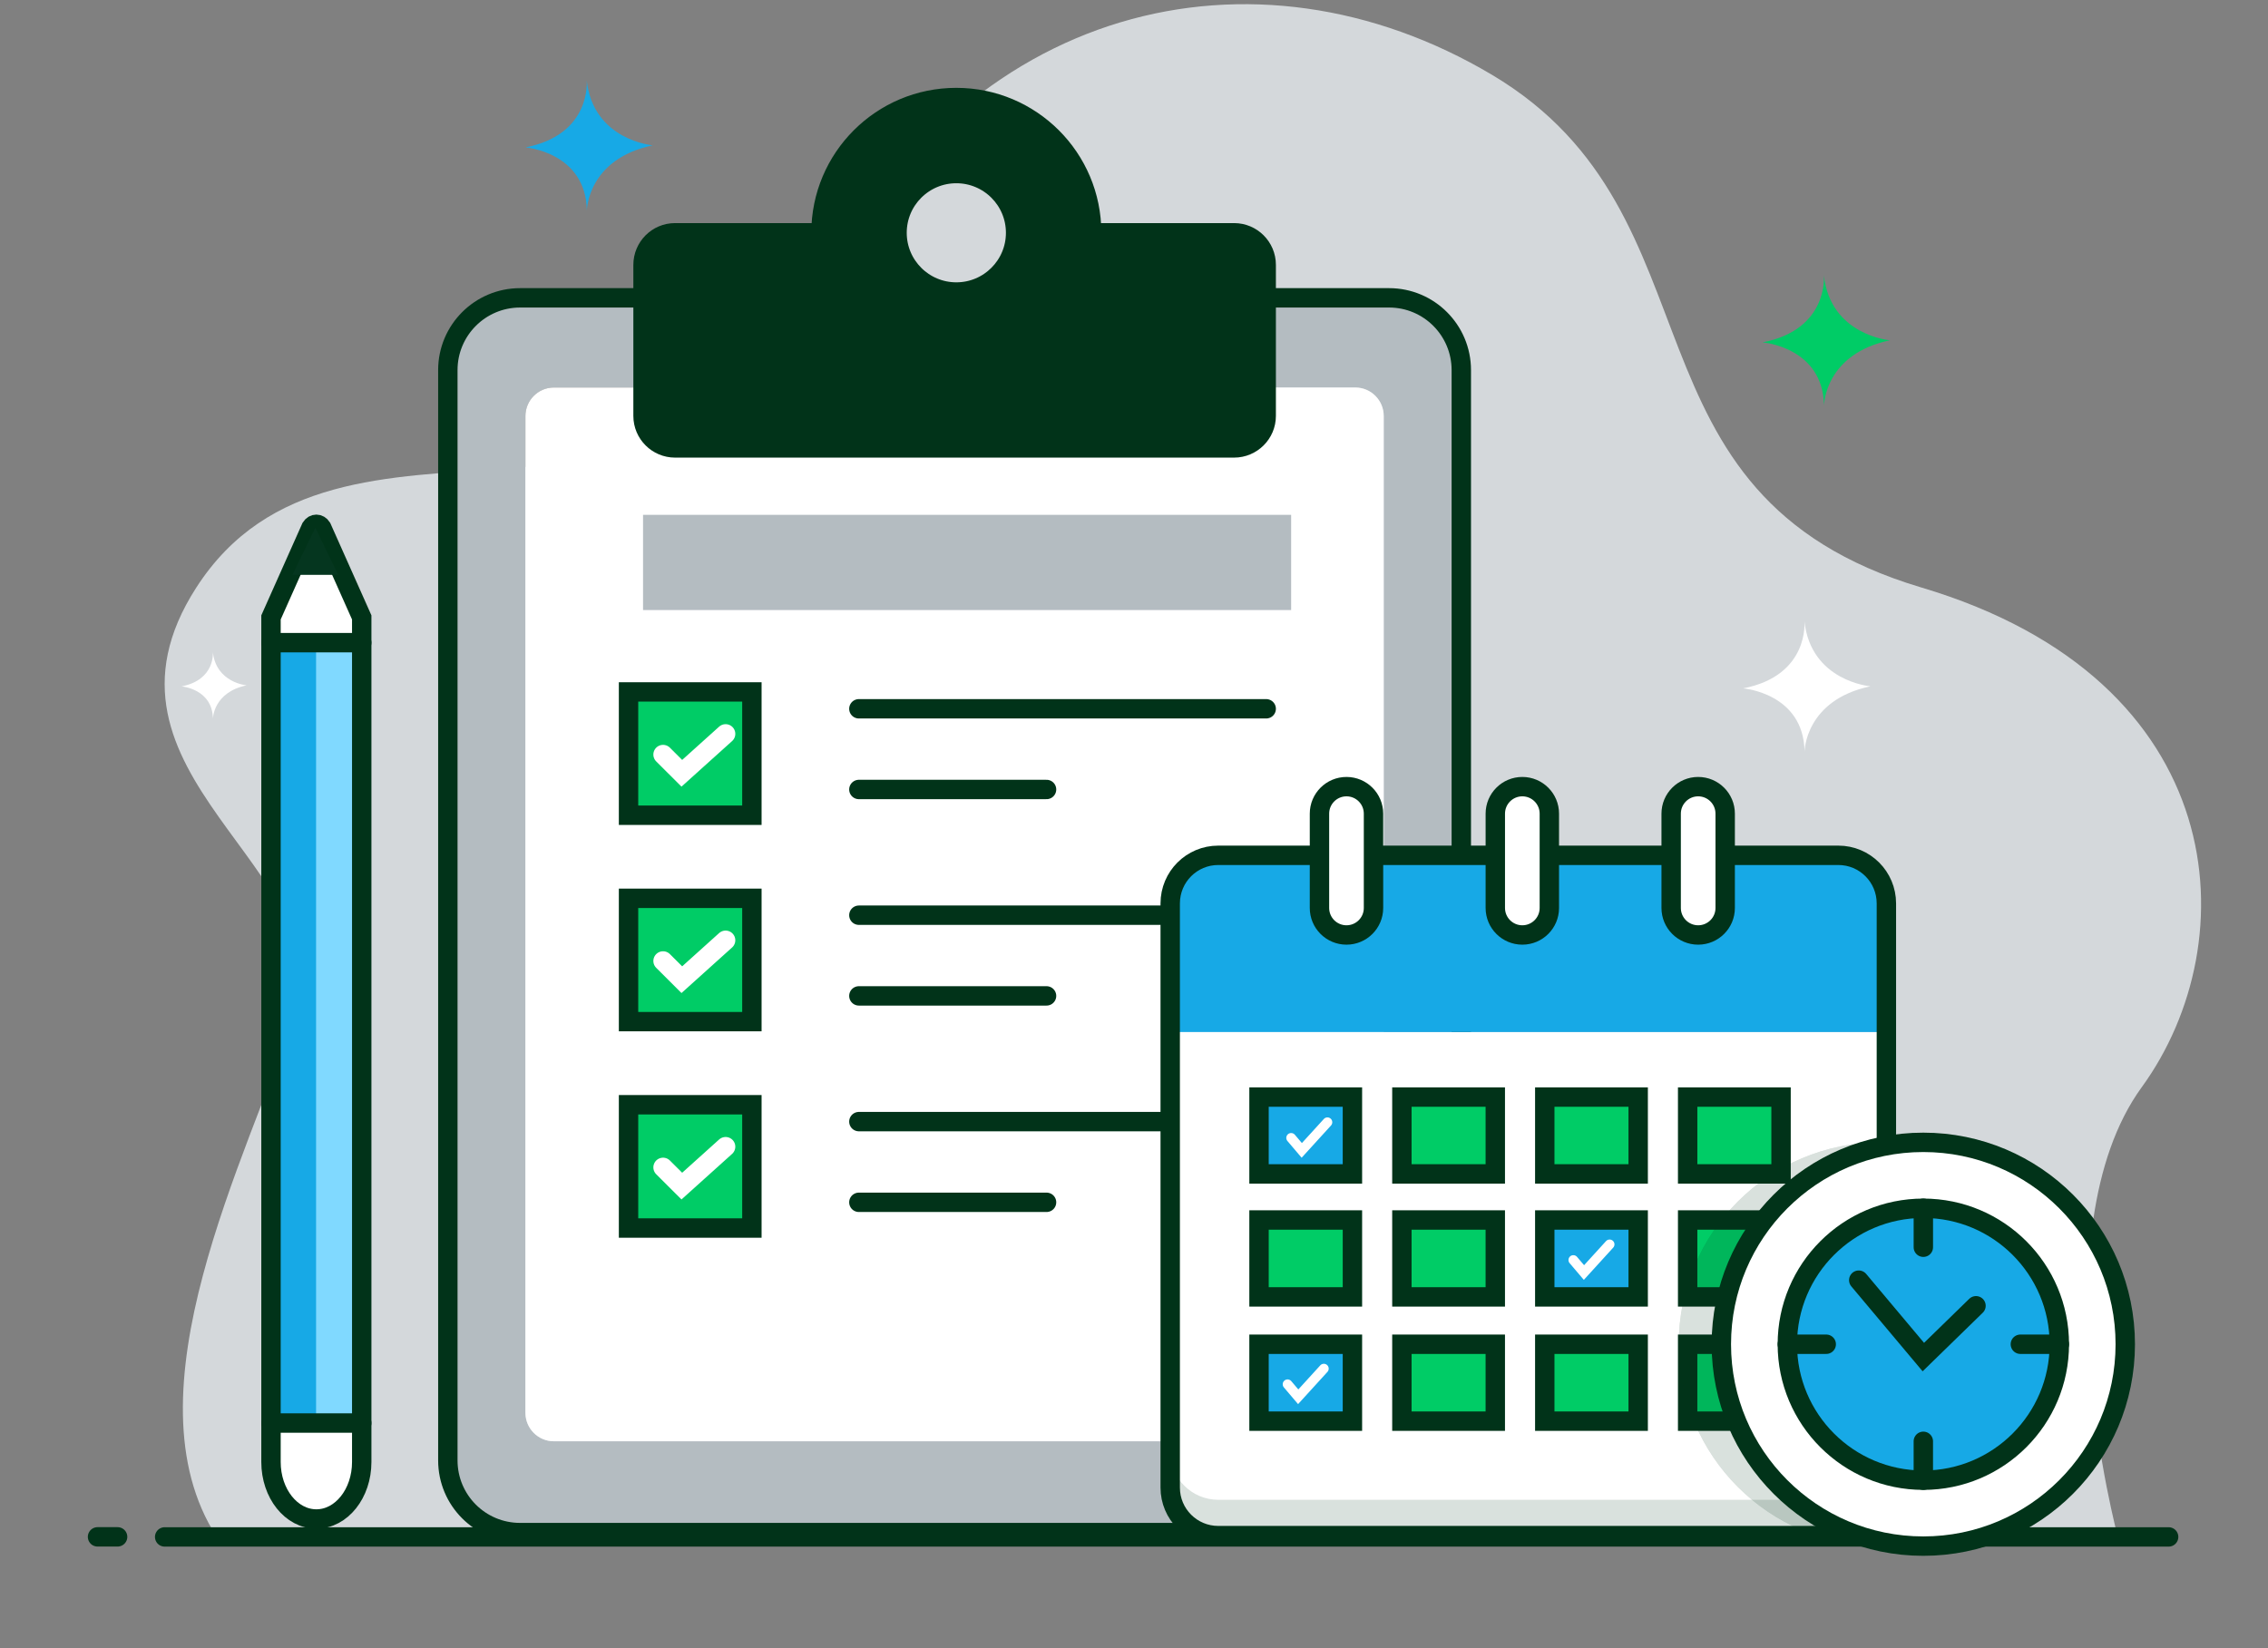 <?xml version="1.0" encoding="UTF-8" standalone="no"?>
<!DOCTYPE svg PUBLIC "-//W3C//DTD SVG 1.1//EN" "http://www.w3.org/Graphics/SVG/1.1/DTD/svg11.dtd">
<svg width="100%" height="100%" viewBox="0 0 399 290" version="1.1" xmlns="http://www.w3.org/2000/svg" xmlns:xlink="http://www.w3.org/1999/xlink" xml:space="preserve" xmlns:serif="http://www.serif.com/" style="fill-rule:evenodd;clip-rule:evenodd;stroke-linecap:round;stroke-miterlimit:10;">
    <rect x="0" y="0" width="399" height="290" fill="#808080" stroke="none"/>
    <g transform="matrix(1,0,0,1,2.142,-9.282)">
        <g transform="matrix(1.706,0,0,1.706,-62.174,-86.041)">
            <g transform="matrix(-1,0.001,0.001,1,96.183,77.582)">
                <path d="M0.477,-13.431C0.477,-13.431 -0.061,-7.83 6.806,-6.51C6.806,-6.51 0.584,-6.023 0.477,-0C0.477,-0 0.422,-5.301 -6.324,-6.711C-6.324,-6.711 -0.18,-7.228 0.477,-13.431" style="fill:rgb(23,169,230);fill-rule:nonzero;"/>
            </g>
            <g transform="matrix(-1,0.001,0.001,1,223.76,97.692)">
                <path d="M0.477,-13.431C0.477,-13.431 -0.061,-7.83 6.806,-6.51C6.806,-6.51 0.584,-6.023 0.477,-0C0.477,-0 0.422,-5.301 -6.324,-6.711C-6.324,-6.711 -0.18,-7.228 0.477,-13.431" style="fill:rgb(0,204,102);fill-rule:nonzero;"/>
            </g>
            <g transform="matrix(1,0,0,1,253.583,49.042)">
                <path d="M0,165.353C0,165.353 -8.443,133.978 2.472,118.964C13.386,103.95 11.879,77.01 -20.241,67.437C-52.362,57.866 -40.064,29.106 -64.534,14.553C-89.004,0 -119.115,7.069 -133.945,37.318C-148.775,67.567 -183.414,44.565 -198.151,67.437C-210.625,86.798 -182.963,96.446 -187.958,111.373C-192.953,126.299 -205.631,150.475 -196.051,165.353L0,165.353Z" style="fill:rgb(212,216,219);fill-rule:nonzero;"/>
            </g>
            <g transform="matrix(-1,0,0,1,45.246,214.395)">
                <path d="M-2.071,0L0,0" style="fill:none;fill-rule:nonzero;stroke:rgb(1,51,25);stroke-width:2px;"/>
            </g>
            <g transform="matrix(1,0,0,1,52.169,214.402)">
                <path d="M0,0L206.653,0" style="fill:none;fill-rule:nonzero;stroke:rgb(1,51,25);stroke-width:2px;"/>
            </g>
            <g transform="matrix(1,0,0,1,177.881,98.956)">
                <path d="M0,102.64L0,-0.17C0,-1.79 -1.31,-3.11 -2.93,-3.11L-85.579,-3.11C-87.199,-3.11 -88.51,-1.79 -88.51,-0.17L-88.51,102.64C-88.51,104.26 -87.199,105.58 -85.579,105.58L-2.93,105.58C-1.31,105.58 0,104.26 0,102.64M8,-4.91L8,107.55C8,111.67 4.671,115 0.551,115L-89.06,115C-93.18,115 -96.51,111.67 -96.51,107.55L-96.51,-4.91C-96.51,-9.02 -93.18,-12.36 -89.06,-12.36L0.551,-12.36C4.671,-12.36 8,-9.02 8,-4.91" style="fill:rgb(180,188,193);fill-rule:nonzero;"/>
            </g>
            <g transform="matrix(1,0,0,1,177.881,201.596)">
                <path d="M0,-102.81L0,0C0,1.62 -1.31,2.94 -2.93,2.94L-85.579,2.94C-87.199,2.94 -88.51,1.62 -88.51,0L-88.51,-102.81C-88.51,-104.43 -87.199,-105.75 -85.579,-105.75L-2.93,-105.75C-1.31,-105.75 0,-104.43 0,-102.81" style="fill:white;fill-rule:nonzero;"/>
            </g>
            <g transform="matrix(1,0,0,1,178.432,86.596)">
                <path d="M0,127.36L-89.61,127.36C-93.73,127.36 -97.061,124.03 -97.061,119.91L-97.061,7.45C-97.061,3.34 -93.73,0 -89.61,0L0,0C4.12,0 7.449,3.34 7.449,7.45L7.449,119.91C7.449,124.03 4.12,127.36 0,127.36Z" style="fill:none;fill-rule:nonzero;stroke:rgb(1,51,25);stroke-width:2px;"/>
            </g>
            <g transform="matrix(1,0,0,1,139.921,88.126)">
                <path d="M0,-8.24C0,-11.62 -2.739,-14.35 -6.119,-14.35C-9.489,-14.35 -12.229,-11.62 -12.229,-8.24C-12.229,-4.86 -9.489,-2.13 -6.119,-2.13C-2.739,-2.13 0,-4.86 0,-8.24M25.841,-4.93L25.841,10.65C25.841,12.47 24.351,13.95 22.53,13.95L-35.119,13.95C-36.939,13.95 -38.42,12.47 -38.42,10.65L-38.42,-4.93C-38.42,-6.76 -36.939,-8.24 -35.119,-8.24L-20.069,-8.24C-20.069,-15.95 -13.819,-22.19 -6.119,-22.19C1.591,-22.19 7.841,-15.95 7.841,-8.24L22.53,-8.24C24.351,-8.24 25.841,-6.76 25.841,-4.93" style="fill:rgb(1,51,25);fill-rule:nonzero;"/>
            </g>
            <g transform="matrix(1,0,0,1,165.762,84.816)">
                <path d="M0,-1.62L0,13.96C0,15.78 -1.49,17.26 -3.311,17.26L-60.96,17.26C-62.78,17.26 -64.261,15.78 -64.261,13.96L-64.261,-1.62C-64.261,-3.45 -62.78,-4.93 -60.96,-4.93L-45.91,-4.93C-45.91,-12.64 -39.66,-18.88 -31.96,-18.88C-24.25,-18.88 -18,-12.64 -18,-4.93L-3.311,-4.93C-1.49,-4.93 0,-3.45 0,-1.62Z" style="fill:none;fill-rule:nonzero;stroke:rgb(1,51,25);stroke-width:2px;"/>
            </g>
            <g transform="matrix(0,-1,-1,0,133.807,73.772)">
                <ellipse cx="-6.114" cy="0" rx="6.11" ry="6.114" style="fill:none;stroke:rgb(1,51,25);stroke-width:2px;"/>
            </g>
            <g transform="matrix(-1,0,0,1,212.73,0.626)">
                <rect x="100.005" y="126.616" width="12.72" height="12.72" style="fill:rgb(0,204,102);"/>
            </g>
            <g transform="matrix(-1,0,0,1,212.73,43.206)">
                <rect x="100.005" y="105.326" width="12.72" height="12.72" style="fill:rgb(0,204,102);"/>
            </g>
            <g transform="matrix(-1,0,0,1,212.73,85.788)">
                <rect x="100.005" y="84.035" width="12.72" height="12.72" style="fill:rgb(0,204,102);"/>
            </g>
            <g transform="matrix(-1,0,0,1,212.73,0.626)">
                <rect x="100.005" y="126.616" width="12.72" height="12.72" style="fill:none;stroke:rgb(1,51,25);stroke-width:2px;"/>
            </g>
            <g transform="matrix(1,0,0,1,123.757,128.984)">
                <path d="M0,0L42.005,0" style="fill:none;fill-rule:nonzero;stroke:rgb(1,51,25);stroke-width:2px;"/>
            </g>
            <g transform="matrix(1,0,0,1,123.757,137.306)">
                <path d="M0,0L19.354,0" style="fill:none;fill-rule:nonzero;stroke:rgb(1,51,25);stroke-width:2px;"/>
            </g>
            <g transform="matrix(-1,0,0,1,212.73,43.206)">
                <rect x="100.005" y="105.326" width="12.72" height="12.72" style="fill:none;stroke:rgb(1,51,25);stroke-width:2px;"/>
            </g>
            <g transform="matrix(1,0,0,1,123.757,150.274)">
                <path d="M0,0L42.005,0" style="fill:none;fill-rule:nonzero;stroke:rgb(1,51,25);stroke-width:2px;"/>
            </g>
            <g transform="matrix(1,0,0,1,123.757,158.597)">
                <path d="M0,0L19.354,0" style="fill:none;fill-rule:nonzero;stroke:rgb(1,51,25);stroke-width:2px;"/>
            </g>
            <g transform="matrix(-1,0,0,1,212.73,85.788)">
                <rect x="100.005" y="84.035" width="12.72" height="12.72" style="fill:none;stroke:rgb(1,51,25);stroke-width:2px;"/>
            </g>
            <g transform="matrix(1,0,0,1,123.757,171.565)">
                <path d="M0,0L42.005,0" style="fill:none;fill-rule:nonzero;stroke:rgb(1,51,25);stroke-width:2px;"/>
            </g>
            <g transform="matrix(1,0,0,1,123.757,179.888)">
                <path d="M0,0L19.354,0" style="fill:none;fill-rule:nonzero;stroke:rgb(1,51,25);stroke-width:2px;"/>
            </g>
            <g transform="matrix(1,0,0,1,103.564,133.501)">
                <path d="M0,0.203L1.936,2.134L6.451,-1.931" style="fill:none;fill-rule:nonzero;stroke:white;stroke-width:2px;"/>
            </g>
            <g transform="matrix(1,0,0,1,103.564,154.791)">
                <path d="M0,0.203L1.936,2.134L6.451,-1.931" style="fill:none;fill-rule:nonzero;stroke:white;stroke-width:2px;"/>
            </g>
            <g transform="matrix(1,0,0,1,103.564,176.082)">
                <path d="M0,0.203L1.936,2.134L6.451,-1.931" style="fill:none;fill-rule:nonzero;stroke:white;stroke-width:2px;"/>
            </g>
            <g transform="matrix(1,0,0,1,0,110.013)">
                <path d="M174.653,59.021L165.021,59.021L165.021,66.948L174.653,66.948L174.653,59.021ZM174.653,71.698L165.021,71.698L165.021,79.632L174.653,79.632L174.653,71.698ZM174.653,84.515L165.021,84.515L165.021,92.449L174.653,92.449L174.653,84.515ZM189.386,59.021L179.754,59.021L179.754,66.948L189.386,66.948L189.386,59.021ZM189.386,71.698L179.754,71.698L179.754,79.632L189.386,79.632L189.386,71.698ZM189.386,84.515L179.754,84.515L179.754,92.449L189.386,92.449L189.386,84.515ZM204.121,59.021L194.488,59.021L194.488,66.948L204.121,66.948L204.121,59.021ZM204.121,71.698L194.488,71.698L194.488,79.632L204.121,79.632L204.121,71.698ZM204.121,84.515L194.488,84.515L194.488,92.449L204.121,92.449L204.121,84.515ZM218.854,59.021L209.222,59.021L209.222,66.948L218.854,66.948L218.854,59.021ZM218.854,71.698L209.222,71.698L209.222,79.632L218.854,79.632L218.854,71.698ZM218.854,84.515L209.222,84.515L209.222,92.449L218.854,92.449L218.854,84.515ZM229.716,52.31L229.716,99.299C229.716,102.037 227.499,104.255 224.761,104.255L160.819,104.255C158.082,104.255 155.864,102.037 155.864,99.299L155.864,52.31L229.716,52.31Z" style="fill:white;fill-rule:nonzero;"/>
            </g>
            <g opacity="0.15">
                <g transform="matrix(1,0,0,1,229.716,214.268)">
                    <path d="M0,-8.652L0,-4.956C0,-2.218 -2.218,0 -4.955,0L-68.897,0C-71.635,0 -73.853,-2.218 -73.853,-4.956L-73.853,-8.652C-73.853,-5.914 -71.635,-3.696 -68.897,-3.696L-4.955,-3.696C-2.218,-3.696 0,-5.914 0,-8.652" style="fill:rgb(1,51,25);fill-rule:nonzero;"/>
                </g>
            </g>
            <g transform="matrix(1,0,0,1,229.716,157.36)">
                <path d="M0,-8.3L0,4.963L-73.853,4.963L-73.853,-8.3C-73.853,-11.045 -71.635,-13.263 -68.897,-13.263L-4.955,-13.263C-2.218,-13.263 0,-11.045 0,-8.3" style="fill:rgb(23,169,230);fill-rule:nonzero;"/>
            </g>
            <g transform="matrix(-1,0,0,1,428.076,130.412)">
                <rect x="209.222" y="64.116" width="9.632" height="7.934" style="fill:rgb(0,204,102);"/>
            </g>
            <g transform="matrix(-1,0,0,1,428.076,104.778)">
                <rect x="209.222" y="76.933" width="9.632" height="7.934" style="fill:rgb(0,204,102);"/>
            </g>
            <g transform="matrix(-1,0,0,1,428.076,79.417)">
                <rect x="209.222" y="89.617" width="9.632" height="7.927" style="fill:rgb(0,204,102);"/>
            </g>
            <g transform="matrix(-1,0,0,1,398.609,130.412)">
                <rect x="194.488" y="64.116" width="9.633" height="7.934" style="fill:rgb(0,204,102);"/>
            </g>
            <g transform="matrix(-1,0,0,1,398.609,104.778)">
                <rect x="194.488" y="76.933" width="9.633" height="7.934" style="fill:rgb(23,169,230);"/>
            </g>
            <g transform="matrix(-1,0,0,1,398.609,79.417)">
                <rect x="194.488" y="89.617" width="9.633" height="7.927" style="fill:rgb(0,204,102);"/>
            </g>
            <g transform="matrix(-1,0,0,1,369.14,130.412)">
                <rect x="179.754" y="64.116" width="9.632" height="7.934" style="fill:rgb(0,204,102);"/>
            </g>
            <g transform="matrix(-1,0,0,1,369.14,104.778)">
                <rect x="179.754" y="76.933" width="9.632" height="7.934" style="fill:rgb(0,204,102);"/>
            </g>
            <g transform="matrix(-1,0,0,1,369.14,79.417)">
                <rect x="179.754" y="89.617" width="9.632" height="7.927" style="fill:rgb(0,204,102);"/>
            </g>
            <g transform="matrix(-1,0,0,1,339.674,130.412)">
                <rect x="165.021" y="64.116" width="9.632" height="7.934" style="fill:rgb(23,169,230);"/>
            </g>
            <g transform="matrix(-1,0,0,1,339.674,104.778)">
                <rect x="165.021" y="76.933" width="9.632" height="7.934" style="fill:rgb(0,204,102);"/>
            </g>
            <g transform="matrix(-1,0,0,1,339.674,79.417)">
                <rect x="165.021" y="89.617" width="9.632" height="7.927" style="fill:rgb(23,169,230);"/>
            </g>
            <g transform="matrix(1,0,0,1,229.716,196.042)">
                <path d="M0,-46.982L0,13.271C0,16.009 -2.218,18.226 -4.955,18.226L-68.897,18.226C-71.635,18.226 -73.853,16.009 -73.853,13.271L-73.853,-46.982C-73.853,-49.727 -71.635,-51.945 -68.897,-51.945L-4.955,-51.945C-2.218,-51.945 0,-49.727 0,-46.982Z" style="fill:none;fill-rule:nonzero;stroke:rgb(1,51,25);stroke-width:2px;"/>
            </g>
            <g transform="matrix(-1,0,0,1,339.674,104.778)">
                <rect x="165.021" y="76.933" width="9.632" height="7.934" style="fill:none;stroke:rgb(1,51,25);stroke-width:2px;"/>
            </g>
            <g transform="matrix(-1,0,0,1,369.14,104.778)">
                <rect x="179.754" y="76.933" width="9.632" height="7.934" style="fill:none;stroke:rgb(1,51,25);stroke-width:2px;"/>
            </g>
            <g transform="matrix(-1,0,0,1,398.609,104.778)">
                <rect x="194.488" y="76.933" width="9.633" height="7.934" style="fill:none;stroke:rgb(1,51,25);stroke-width:2px;"/>
            </g>
            <g transform="matrix(-1,0,0,1,428.076,104.778)">
                <rect x="209.222" y="76.933" width="9.632" height="7.934" style="fill:none;stroke:rgb(1,51,25);stroke-width:2px;"/>
            </g>
            <g transform="matrix(-1,0,0,1,339.674,79.417)">
                <rect x="165.021" y="89.617" width="9.632" height="7.927" style="fill:none;stroke:rgb(1,51,25);stroke-width:2px;"/>
            </g>
            <g transform="matrix(-1,0,0,1,369.14,79.417)">
                <rect x="179.754" y="89.617" width="9.632" height="7.927" style="fill:none;stroke:rgb(1,51,25);stroke-width:2px;"/>
            </g>
            <g transform="matrix(-1,0,0,1,398.609,79.417)">
                <rect x="194.488" y="89.617" width="9.633" height="7.927" style="fill:none;stroke:rgb(1,51,25);stroke-width:2px;"/>
            </g>
            <g transform="matrix(-1,0,0,1,428.076,79.417)">
                <rect x="209.222" y="89.617" width="9.632" height="7.927" style="fill:none;stroke:rgb(1,51,25);stroke-width:2px;"/>
            </g>
            <g transform="matrix(-1,0,0,1,339.674,130.412)">
                <rect x="165.021" y="64.116" width="9.632" height="7.934" style="fill:none;stroke:rgb(1,51,25);stroke-width:2px;"/>
            </g>
            <g transform="matrix(-1,0,0,1,369.14,130.412)">
                <rect x="179.754" y="64.116" width="9.632" height="7.934" style="fill:none;stroke:rgb(1,51,25);stroke-width:2px;"/>
            </g>
            <g transform="matrix(-1,0,0,1,398.609,130.412)">
                <rect x="194.488" y="64.116" width="9.633" height="7.934" style="fill:none;stroke:rgb(1,51,25);stroke-width:2px;"/>
            </g>
            <g transform="matrix(-1,0,0,1,428.076,130.412)">
                <rect x="209.222" y="64.116" width="9.632" height="7.934" style="fill:none;stroke:rgb(1,51,25);stroke-width:2px;"/>
            </g>
            <g transform="matrix(1,0,0,1,174.041,137.014)">
                <path d="M0,15.3C-1.539,15.3 -2.786,14.053 -2.786,12.514L-2.786,2.786C-2.786,1.248 -1.539,0 0,0C1.539,0 2.786,1.248 2.786,2.786L2.786,12.514C2.786,14.053 1.539,15.3 0,15.3" style="fill:white;fill-rule:nonzero;"/>
            </g>
            <g transform="matrix(1,0,0,1,192.174,137.014)">
                <path d="M0,15.3C-1.538,15.3 -2.786,14.053 -2.786,12.514L-2.786,2.786C-2.786,1.248 -1.538,0 0,0C1.539,0 2.786,1.248 2.786,2.786L2.786,12.514C2.786,14.053 1.539,15.3 0,15.3" style="fill:white;fill-rule:nonzero;"/>
            </g>
            <g transform="matrix(1,0,0,1,210.307,137.014)">
                <path d="M0,15.3C-1.538,15.3 -2.785,14.053 -2.785,12.514L-2.785,2.786C-2.785,1.248 -1.538,0 0,0C1.539,0 2.786,1.248 2.786,2.786L2.786,12.514C2.786,14.053 1.539,15.3 0,15.3" style="fill:white;fill-rule:nonzero;"/>
            </g>
            <g transform="matrix(1,0,0,1,174.041,137.014)">
                <path d="M0,15.3C-1.539,15.3 -2.786,14.053 -2.786,12.514L-2.786,2.786C-2.786,1.248 -1.539,0 0,0C1.539,0 2.786,1.248 2.786,2.786L2.786,12.514C2.786,14.053 1.539,15.3 0,15.3Z" style="fill:none;fill-rule:nonzero;stroke:rgb(1,51,25);stroke-width:2px;"/>
            </g>
            <g transform="matrix(1,0,0,1,192.174,137.014)">
                <path d="M0,15.3C-1.538,15.3 -2.786,14.053 -2.786,12.514L-2.786,2.786C-2.786,1.248 -1.538,0 0,0C1.539,0 2.786,1.248 2.786,2.786L2.786,12.514C2.786,14.053 1.539,15.3 0,15.3Z" style="fill:none;fill-rule:nonzero;stroke:rgb(1,51,25);stroke-width:2px;"/>
            </g>
            <g transform="matrix(1,0,0,1,210.307,137.014)">
                <path d="M0,15.3C-1.538,15.3 -2.785,14.053 -2.785,12.514L-2.785,2.786C-2.785,1.248 -1.538,0 0,0C1.539,0 2.786,1.248 2.786,2.786L2.786,12.514C2.786,14.053 1.539,15.3 0,15.3Z" style="fill:none;fill-rule:nonzero;stroke:rgb(1,51,25);stroke-width:2px;"/>
            </g>
            <g opacity="0.15">
                <g transform="matrix(0,-1,-1,0,229.135,180.503)">
                    <path d="M-14.024,-14.024C-21.775,-14.024 -28.048,-7.744 -28.048,-0.001C-28.048,7.751 -21.775,14.024 -14.024,14.024C-6.28,14.024 -0,7.751 -0,-0.001C-0,-7.744 -6.28,-14.024 -14.024,-14.024" style="fill:rgb(1,51,25);fill-rule:nonzero;"/>
                </g>
                <g transform="matrix(1,0,0,1,229.135,180.504)">
                    <path d="M0,28.047C7.744,28.047 14.023,21.775 14.023,14.024C14.023,6.279 7.744,-0 0,-0C-7.751,-0 -14.024,6.279 -14.024,14.024C-14.024,21.775 -7.751,28.047 0,28.047M0,-6.8C11.498,-6.8 20.823,2.525 20.823,14.024C20.823,25.529 11.498,34.847 0,34.847C-11.506,34.847 -20.831,25.529 -20.831,14.024C-20.831,2.525 -11.506,-6.8 0,-6.8" style="fill:rgb(1,51,25);fill-rule:nonzero;"/>
                </g>
                <g transform="matrix(0,-1,-1,0,229.135,180.503)">
                    <path d="M-14.024,-14.024C-21.775,-14.024 -28.048,-7.744 -28.048,-0.001C-28.048,7.751 -21.775,14.024 -14.024,14.024C-6.28,14.024 -0,7.751 -0,-0.001C-0,-7.744 -6.28,-14.024 -14.024,-14.024" style="fill:rgb(1,51,25);fill-rule:nonzero;"/>
                </g>
                <g transform="matrix(0,-1,-1,0,229.132,173.7)">
                    <path d="M-20.828,-20.826C-32.334,-20.826 -41.651,-11.501 -41.651,-0.003C-41.651,11.503 -32.334,20.828 -20.828,20.828C-9.329,20.828 -0.003,11.503 -0.003,-0.003C-0.003,-11.501 -9.329,-20.826 -20.828,-20.826" style="fill:rgb(1,51,25);fill-rule:nonzero;"/>
                </g>
                <g transform="matrix(1,0,0,1,222.474,195.852)">
                    <path d="M0,-7.934L6.661,0L12.092,-5.292" style="fill:rgb(1,51,25);fill-rule:nonzero;"/>
                </g>
            </g>
            <g transform="matrix(0,-1,-1,0,233.527,180.503)">
                <path d="M-14.024,-14.024C-21.775,-14.024 -28.048,-7.744 -28.048,-0.001C-28.048,7.751 -21.775,14.024 -14.024,14.024C-6.28,14.024 -0,7.751 -0,-0.001C-0,-7.744 -6.28,-14.024 -14.024,-14.024" style="fill:rgb(23,169,230);fill-rule:nonzero;"/>
            </g>
            <g transform="matrix(1,0,0,1,233.527,180.504)">
                <path d="M0,28.047C7.744,28.047 14.023,21.775 14.023,14.024C14.023,6.279 7.744,-0 0,-0C-7.751,-0 -14.024,6.279 -14.024,14.024C-14.024,21.775 -7.751,28.047 0,28.047M0,-6.8C11.498,-6.8 20.823,2.525 20.823,14.024C20.823,25.529 11.498,34.847 0,34.847C-11.506,34.847 -20.831,25.529 -20.831,14.024C-20.831,2.525 -11.506,-6.8 0,-6.8" style="fill:white;fill-rule:nonzero;"/>
            </g>
            <g transform="matrix(0,-1,-1,0,233.527,180.503)">
                <ellipse cx="-14.024" cy="0" rx="14.024" ry="14.024" style="fill:none;stroke:rgb(1,51,25);stroke-width:2px;"/>
            </g>
            <g transform="matrix(0,-1,-1,0,233.524,173.7)">
                <ellipse cx="-20.827" cy="0.001" rx="20.824" ry="20.827" style="fill:none;stroke:rgb(1,51,25);stroke-width:2px;"/>
            </g>
            <g transform="matrix(0,1,1,0,235.536,182.513)">
                <path d="M-2.009,-2.009L2.009,-2.009" style="fill:none;fill-rule:nonzero;stroke:rgb(1,51,25);stroke-width:2px;"/>
            </g>
            <g transform="matrix(0,1,1,0,235.532,206.546)">
                <path d="M-2.006,-2.006L2.006,-2.006" style="fill:none;fill-rule:nonzero;stroke:rgb(1,51,25);stroke-width:2px;"/>
            </g>
            <g transform="matrix(-1,0,0,1,243.532,194.528)">
                <path d="M-4.018,0L0,0" style="fill:none;fill-rule:nonzero;stroke:rgb(1,51,25);stroke-width:2px;"/>
            </g>
            <g transform="matrix(-1,0,0,1,219.502,194.528)">
                <path d="M-4.012,0L0,0" style="fill:none;fill-rule:nonzero;stroke:rgb(1,51,25);stroke-width:2px;"/>
            </g>
            <g transform="matrix(1,0,0,1,226.866,195.852)">
                <path d="M0,-7.934L6.661,0L12.092,-5.292" style="fill:none;fill-rule:nonzero;stroke:rgb(1,51,25);stroke-width:2px;"/>
            </g>
            <g transform="matrix(1,0,0,1,168.333,172.92)">
                <path d="M0,0.322L1.097,1.613L3.742,-1.291" style="fill:none;fill-rule:nonzero;stroke:white;stroke-width:1px;"/>
            </g>
            <g transform="matrix(1,0,0,1,197.433,185.518)">
                <path d="M0,0.322L1.097,1.613L3.742,-1.291" style="fill:none;fill-rule:nonzero;stroke:white;stroke-width:1px;"/>
            </g>
            <g transform="matrix(1,0,0,1,167.965,198.334)">
                <path d="M0,0.322L1.097,1.613L3.742,-1.291" style="fill:none;fill-rule:nonzero;stroke:white;stroke-width:1px;"/>
            </g>
            <g transform="matrix(-1,0,0,1,269.834,-38.8)">
                <rect x="101.501" y="147.778" width="66.832" height="9.822" style="fill:rgb(180,188,193);"/>
            </g>
            <g transform="matrix(1,0,0,1,71.174,111.436)">
                <path d="M0,99.805C0.264,99.509 0.521,99.204 0.756,98.87C0.811,98.792 0.863,98.712 0.915,98.632C0.917,98.628 0.915,98.631 0.918,98.626C0.94,98.585 0.965,98.545 0.987,98.504C1.094,98.311 1.188,98.109 1.272,97.9C1.283,97.873 1.304,97.86 1.316,97.836L1.316,8.282C1.316,8.176 1.284,8.073 1.225,7.977L-2.451,-0.579C-2.918,-1.312 -3.805,-1.312 -4.271,-0.579L-7.947,7.977C-8.008,8.073 -8.039,8.176 -8.039,8.282L-8.039,97.45C-7.825,97.507 -7.626,97.666 -7.506,97.9C-7.307,98.286 -7.114,98.677 -6.914,99.061C-6.815,99.249 -6.715,99.436 -6.611,99.619C-6.564,99.701 -6.517,99.781 -6.47,99.861C-6.468,99.863 -6.469,99.861 -6.468,99.863C-6.443,99.9 -6.42,99.938 -6.396,99.974C-6.177,100.308 -5.936,100.609 -5.672,100.887C-5.636,100.919 -5.6,100.952 -5.563,100.984C-5.509,101.031 -5.453,101.074 -5.396,101.117L-1.118,101.117C-0.761,100.66 -0.381,100.232 0,99.805" style="fill:white;fill-rule:nonzero;"/>
            </g>
            <g transform="matrix(-1,0,0,1,135.627,58.244)">
                <rect x="63.136" y="63.921" width="9.355" height="80.492" style="fill:rgb(128,217,255);"/>
            </g>
            <g transform="matrix(-1,0,0,1,130.829,58.244)">
                <rect x="63.046" y="63.921" width="4.737" height="80.492" style="fill:rgb(23,169,230);"/>
            </g>
            <g transform="matrix(1,0,0,1,67.813,109.843)">
                <path d="M0,102.71C2.583,102.71 4.678,100.08 4.678,96.835L4.678,9.715L0.542,0.436C0.264,0 -0.265,0 -0.542,0.436L-4.678,9.715L-4.678,96.835C-4.678,100.08 -2.584,102.71 0,102.71Z" style="fill:none;fill-rule:nonzero;stroke:rgb(1,51,25);stroke-width:2px;"/>
            </g>
            <g transform="matrix(-1,0,0,1,63.136,122.165)">
                <path d="M-9.355,0L0,0" style="fill:none;fill-rule:nonzero;stroke:rgb(1,51,25);stroke-width:2px;"/>
            </g>
            <g transform="matrix(-1,0,0,1,63.136,202.657)">
                <path d="M-9.355,0L0,0" style="fill:none;fill-rule:nonzero;stroke:rgb(1,51,25);stroke-width:2px;"/>
            </g>
            <g transform="matrix(1,0,0,1,65.345,110.307)">
                <path d="M0,4.862L4.723,4.862L2.361,0L0,4.862Z" style="fill:rgb(5,54,31);fill-rule:nonzero;"/>
            </g>
            <g transform="matrix(-1,0.001,0.001,1,221.756,133.382)">
                <path d="M0.477,-13.431C0.477,-13.431 -0.06,-7.83 6.806,-6.51C6.806,-6.51 0.584,-6.023 0.477,-0C0.477,-0 0.423,-5.301 -6.323,-6.711C-6.323,-6.711 -0.18,-7.228 0.477,-13.431" style="fill:white;fill-rule:nonzero;"/>
            </g>
            <g transform="matrix(-1,0.001,0.001,1,57.391,129.997)">
                <path d="M0.244,-6.864C0.244,-6.864 -0.03,-4.002 3.478,-3.326C3.478,-3.326 0.299,-3.078 0.244,-0C0.244,-0 0.218,-2.709 -3.231,-3.43C-3.231,-3.43 -0.092,-3.694 0.244,-6.864" style="fill:white;fill-rule:nonzero;"/>
            </g>
        </g>
    </g>
</svg>
